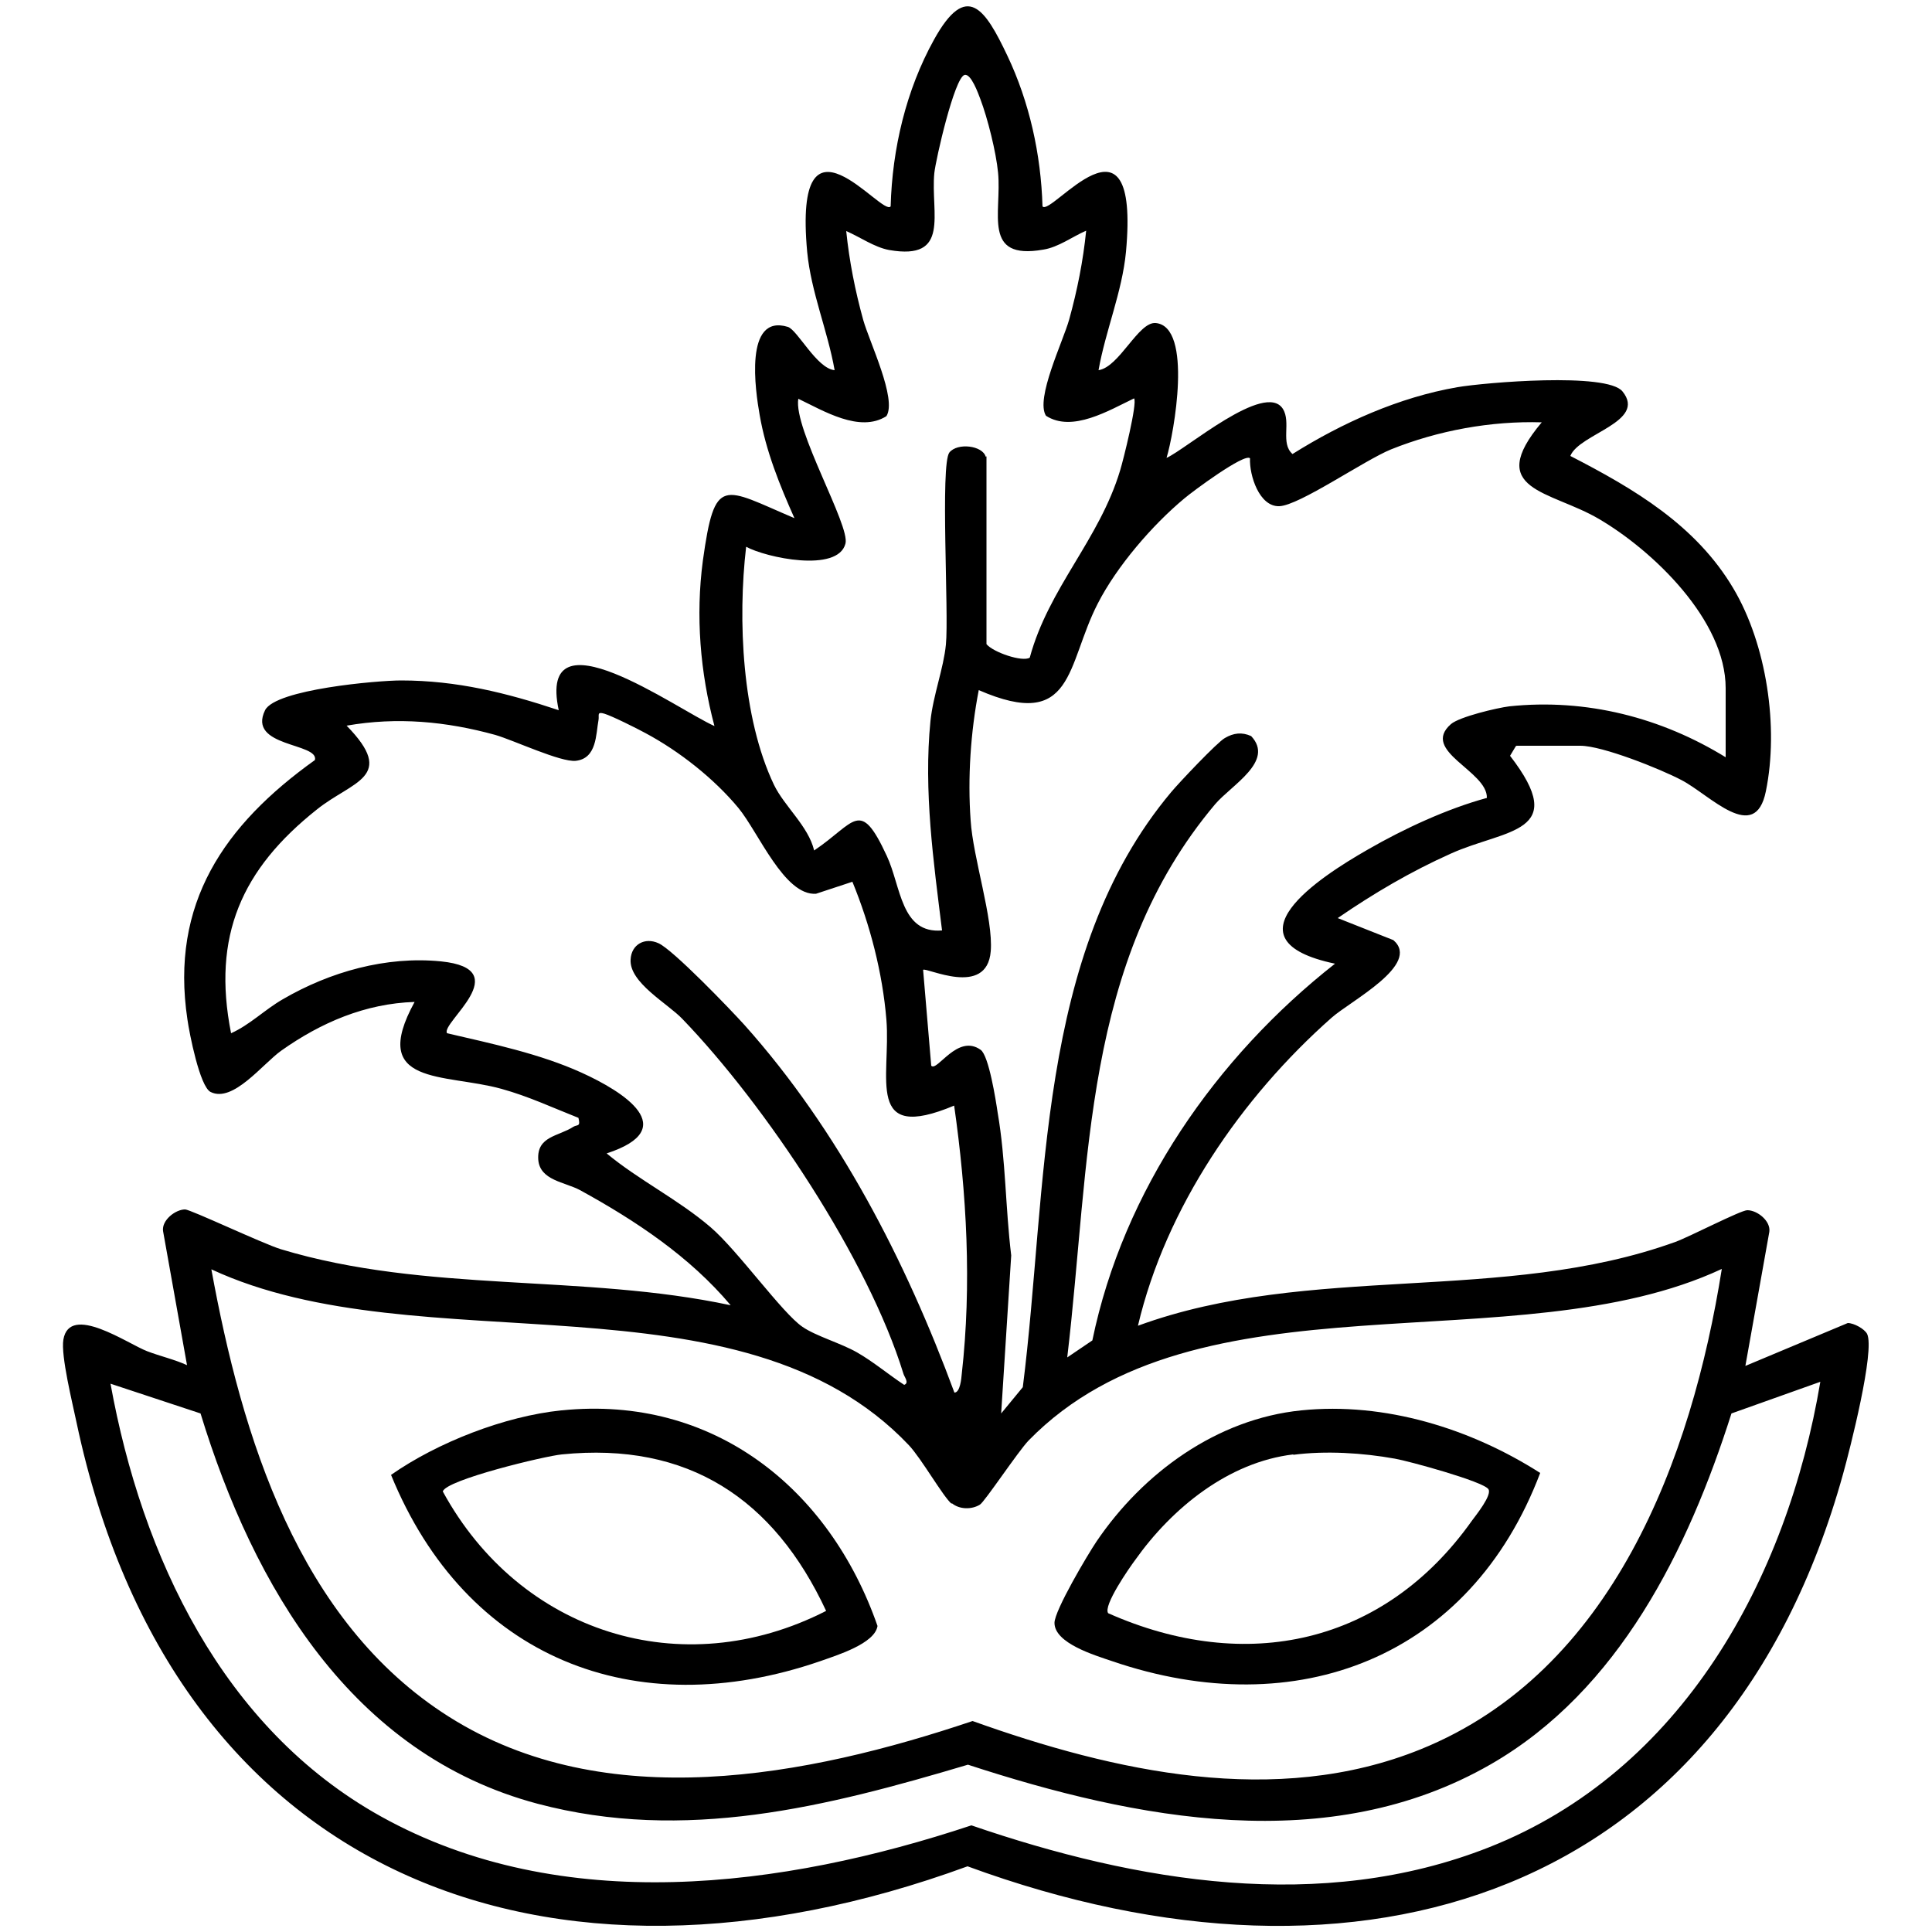 <?xml version="1.0" encoding="UTF-8"?>
<svg id="Layer_2" data-name="Layer 2" xmlns="http://www.w3.org/2000/svg" viewBox="0 0 50 50">
  <defs>
    <style>
      .cls-1 {
        fill: none;
      }
    </style>
  </defs>
  <g id="Layer_1-2" data-name="Layer 1">
    <g>
      <rect class="cls-1" width="50" height="50"/>
      <g>
        <path d="M39.23,19.31l-.15.25c1.56,2.02-.11,1.89-1.53,2.53-1.03.46-2,1.03-2.93,1.67l1.44.57c.73.63-1.12,1.58-1.6,2.01-2.33,2.06-4.29,4.91-5.01,7.97,4.45-1.63,9.46-.56,13.91-2.17.36-.13,1.69-.82,1.86-.82.26,0,.61.28.57.56l-.62,3.47,2.65-1.11c.16,0,.43.15.5.28.21.43-.45,3.01-.62,3.62-3.04,10.96-12.48,13.9-22.66,10.16-10.87,3.98-20.57.28-23.06-11.49-.1-.48-.41-1.73-.34-2.14.16-.95,1.67.11,2.17.3.34.13.7.21,1.03.36l-.62-3.47c-.04-.28.32-.56.57-.56.14,0,2.02.89,2.48,1.03,3.77,1.14,7.81.63,11.64,1.45-1.06-1.26-2.46-2.19-3.9-2.98-.39-.21-1.04-.25-1.08-.79-.04-.61.53-.6.91-.85.1-.06.19.01.13-.23-.66-.26-1.3-.56-1.99-.75-1.47-.41-3.45-.06-2.25-2.25-1.27.04-2.42.53-3.45,1.26-.48.34-1.25,1.36-1.83,1.07-.28-.14-.55-1.52-.6-1.88-.45-3,.95-5.03,3.3-6.71.11-.45-1.76-.33-1.29-1.29.27-.54,2.91-.77,3.52-.77,1.44,0,2.73.32,4.08.77-.57-2.65,3.06-.02,4.03.41-.37-1.39-.49-2.85-.3-4.28.31-2.23.51-1.89,2.37-1.1-.38-.85-.74-1.74-.9-2.67-.11-.62-.41-2.63.73-2.28.25.08.75,1.08,1.21,1.12-.18-1.02-.61-2.02-.71-3.06-.37-4.03,1.95-.88,2.16-1.18.04-1.49.4-3.01,1.12-4.31.85-1.54,1.33-.79,1.9.41s.87,2.55.91,3.9c.21.29,2.53-2.85,2.16,1.18-.1,1.04-.53,2.04-.71,3.06.54-.08,1.03-1.26,1.48-1.22.97.09.47,2.87.28,3.49.5-.22,2.55-1.99,3.01-1.27.22.35-.07.89.25,1.17,1.29-.81,2.76-1.47,4.27-1.73.7-.12,3.87-.39,4.27.11.64.79-1.12,1.09-1.35,1.67,1.65.85,3.25,1.79,4.22,3.43.86,1.45,1.18,3.59.84,5.25-.28,1.38-1.45.09-2.18-.29-.55-.29-2.05-.89-2.62-.89h-1.65ZM25.53,11.81v4.86c.17.21.93.47,1.12.35.49-1.81,1.8-3.05,2.34-4.85.08-.26.45-1.74.36-1.86-.65.31-1.6.89-2.28.45-.28-.44.44-1.92.6-2.49.21-.76.36-1.51.44-2.3-.35.15-.72.43-1.11.49-1.59.28-1.07-.95-1.17-1.99-.05-.53-.27-1.41-.46-1.91-.05-.13-.24-.67-.41-.62-.26.08-.74,2.17-.78,2.54-.1,1.04.43,2.27-1.17,1.99-.38-.07-.76-.34-1.11-.49.08.78.23,1.54.44,2.3.16.57.88,2.05.6,2.49-.69.44-1.63-.14-2.28-.45-.13.78,1.35,3.29,1.22,3.75-.2.76-2.06.36-2.57.08-.22,1.88-.11,4.42.72,6.16.27.56.89,1.07,1.04,1.7,1.07-.72,1.18-1.37,1.88.14.37.79.36,2.02,1.43,1.93-.22-1.78-.48-3.61-.3-5.42.07-.67.34-1.36.4-1.98.08-.79-.15-4.66.09-4.97.21-.26.86-.18.94.11ZM44.66,19.62v-1.81c0-1.76-1.88-3.56-3.28-4.38-1.26-.74-2.97-.73-1.48-2.5-1.31-.04-2.68.21-3.9.7-.69.28-2.37,1.45-2.89,1.47s-.78-.8-.76-1.24c-.14-.14-1.49.86-1.7,1.04-.83.69-1.75,1.76-2.24,2.72-.82,1.59-.6,3.32-3.08,2.24-.21,1.08-.29,2.27-.21,3.37.06.97.59,2.55.52,3.39-.1,1.21-1.68.4-1.75.48l.21,2.48c.15.17.68-.84,1.28-.41.21.15.39,1.29.44,1.63.21,1.22.2,2.46.35,3.69l-.26,4.09.56-.68c.65-5.12.33-11.22,3.84-15.4.19-.23,1.2-1.3,1.39-1.4.22-.13.44-.16.68-.05.61.65-.5,1.26-.93,1.76-3.44,4.08-3.23,9.28-3.83,14.32l.65-.44c.8-3.88,3.2-7.33,6.28-9.75-2.9-.61-.42-2.23.86-2.96.92-.53,2.04-1.05,3.07-1.33.02-.7-1.73-1.21-.93-1.91.22-.19,1.19-.42,1.51-.46,1.99-.21,3.94.29,5.62,1.33ZM24.7,28.61c-2.33.98-1.64-.72-1.76-2.22-.1-1.21-.42-2.45-.88-3.57l-.94.31c-.82.06-1.49-1.59-2.01-2.22-.63-.76-1.53-1.47-2.41-1.94-.22-.12-.86-.44-1.06-.5s-.13.04-.15.16c-.07.37-.04,1-.59,1.06-.39.04-1.6-.53-2.08-.67-1.27-.35-2.54-.47-3.85-.24,1.31,1.34.15,1.43-.77,2.17-1.94,1.54-2.72,3.27-2.22,5.79.49-.22.87-.61,1.34-.88,1.22-.71,2.67-1.12,4.09-.98,1.98.2-.02,1.6.16,1.86,1.16.27,2.4.53,3.48,1.02s2.61,1.45.65,2.09c.83.69,1.85,1.19,2.69,1.91.71.61,1.85,2.22,2.38,2.58.35.24.99.42,1.41.66s.81.57,1.22.84c.14-.05,0-.21-.02-.29-.91-2.96-3.57-6.95-5.72-9.18-.38-.4-1.38-.94-1.34-1.54.02-.39.37-.58.72-.42.37.16,1.87,1.72,2.23,2.12,2.44,2.73,4.17,6.1,5.43,9.51.15,0,.18-.37.19-.48.26-2.31.13-4.67-.2-6.97ZM24.63,38.92c-.22-.18-.78-1.17-1.11-1.52-4.37-4.61-12.65-2.04-18.05-4.55.79,4.32,2.24,9.11,6.15,11.58,4.05,2.56,9.27,1.55,13.55.11,3.66,1.31,7.85,2.25,11.6.73,4.96-2.01,7.01-7.51,7.79-12.43-5.34,2.49-13.57-.04-17.94,4.44-.27.28-1.14,1.59-1.26,1.66-.21.13-.53.13-.73-.04ZM47.14,35.75l-2.33.83c-1.12,3.52-2.91,7.17-6.23,9.08-4.19,2.41-9.18,1.43-13.53.01-3.66,1.09-7.33,2.02-11.14,1.01-4.81-1.28-7.35-5.62-8.72-10.1l-2.33-.77c.81,4.47,2.9,8.92,7,11.2,4.68,2.6,10.4,1.85,15.28.23,4.28,1.47,9.05,2.28,13.39.57,5-1.97,7.72-6.94,8.58-12.05Z"/>
        <path d="M14.54,36.5c3.92-.4,6.93,2.02,8.17,5.58-.07.46-1.06.76-1.48.91-4.82,1.66-9.18-.09-11.11-4.82,1.2-.84,2.94-1.52,4.41-1.67ZM14.54,37.64c-.43.04-3.01.66-3.08.96,1.99,3.65,6.18,5,9.92,3.09-1.35-2.9-3.57-4.38-6.84-4.05Z"/>
        <path d="M33.68,36.5c2.16-.22,4.38.47,6.18,1.62-1.81,4.78-6.29,6.51-11.08,4.87-.44-.15-1.49-.46-1.49-.99,0-.32.86-1.77,1.09-2.11,1.2-1.77,3.11-3.17,5.3-3.39ZM33.47,37.64c-1.68.2-3.14,1.39-4.09,2.73-.15.2-.84,1.19-.7,1.38,3.56,1.58,7.14.81,9.41-2.39.11-.15.53-.67.43-.82-.13-.2-2.07-.73-2.42-.79-.83-.15-1.79-.21-2.63-.1Z"/>
      </g>
    </g>
  </g>
</svg>